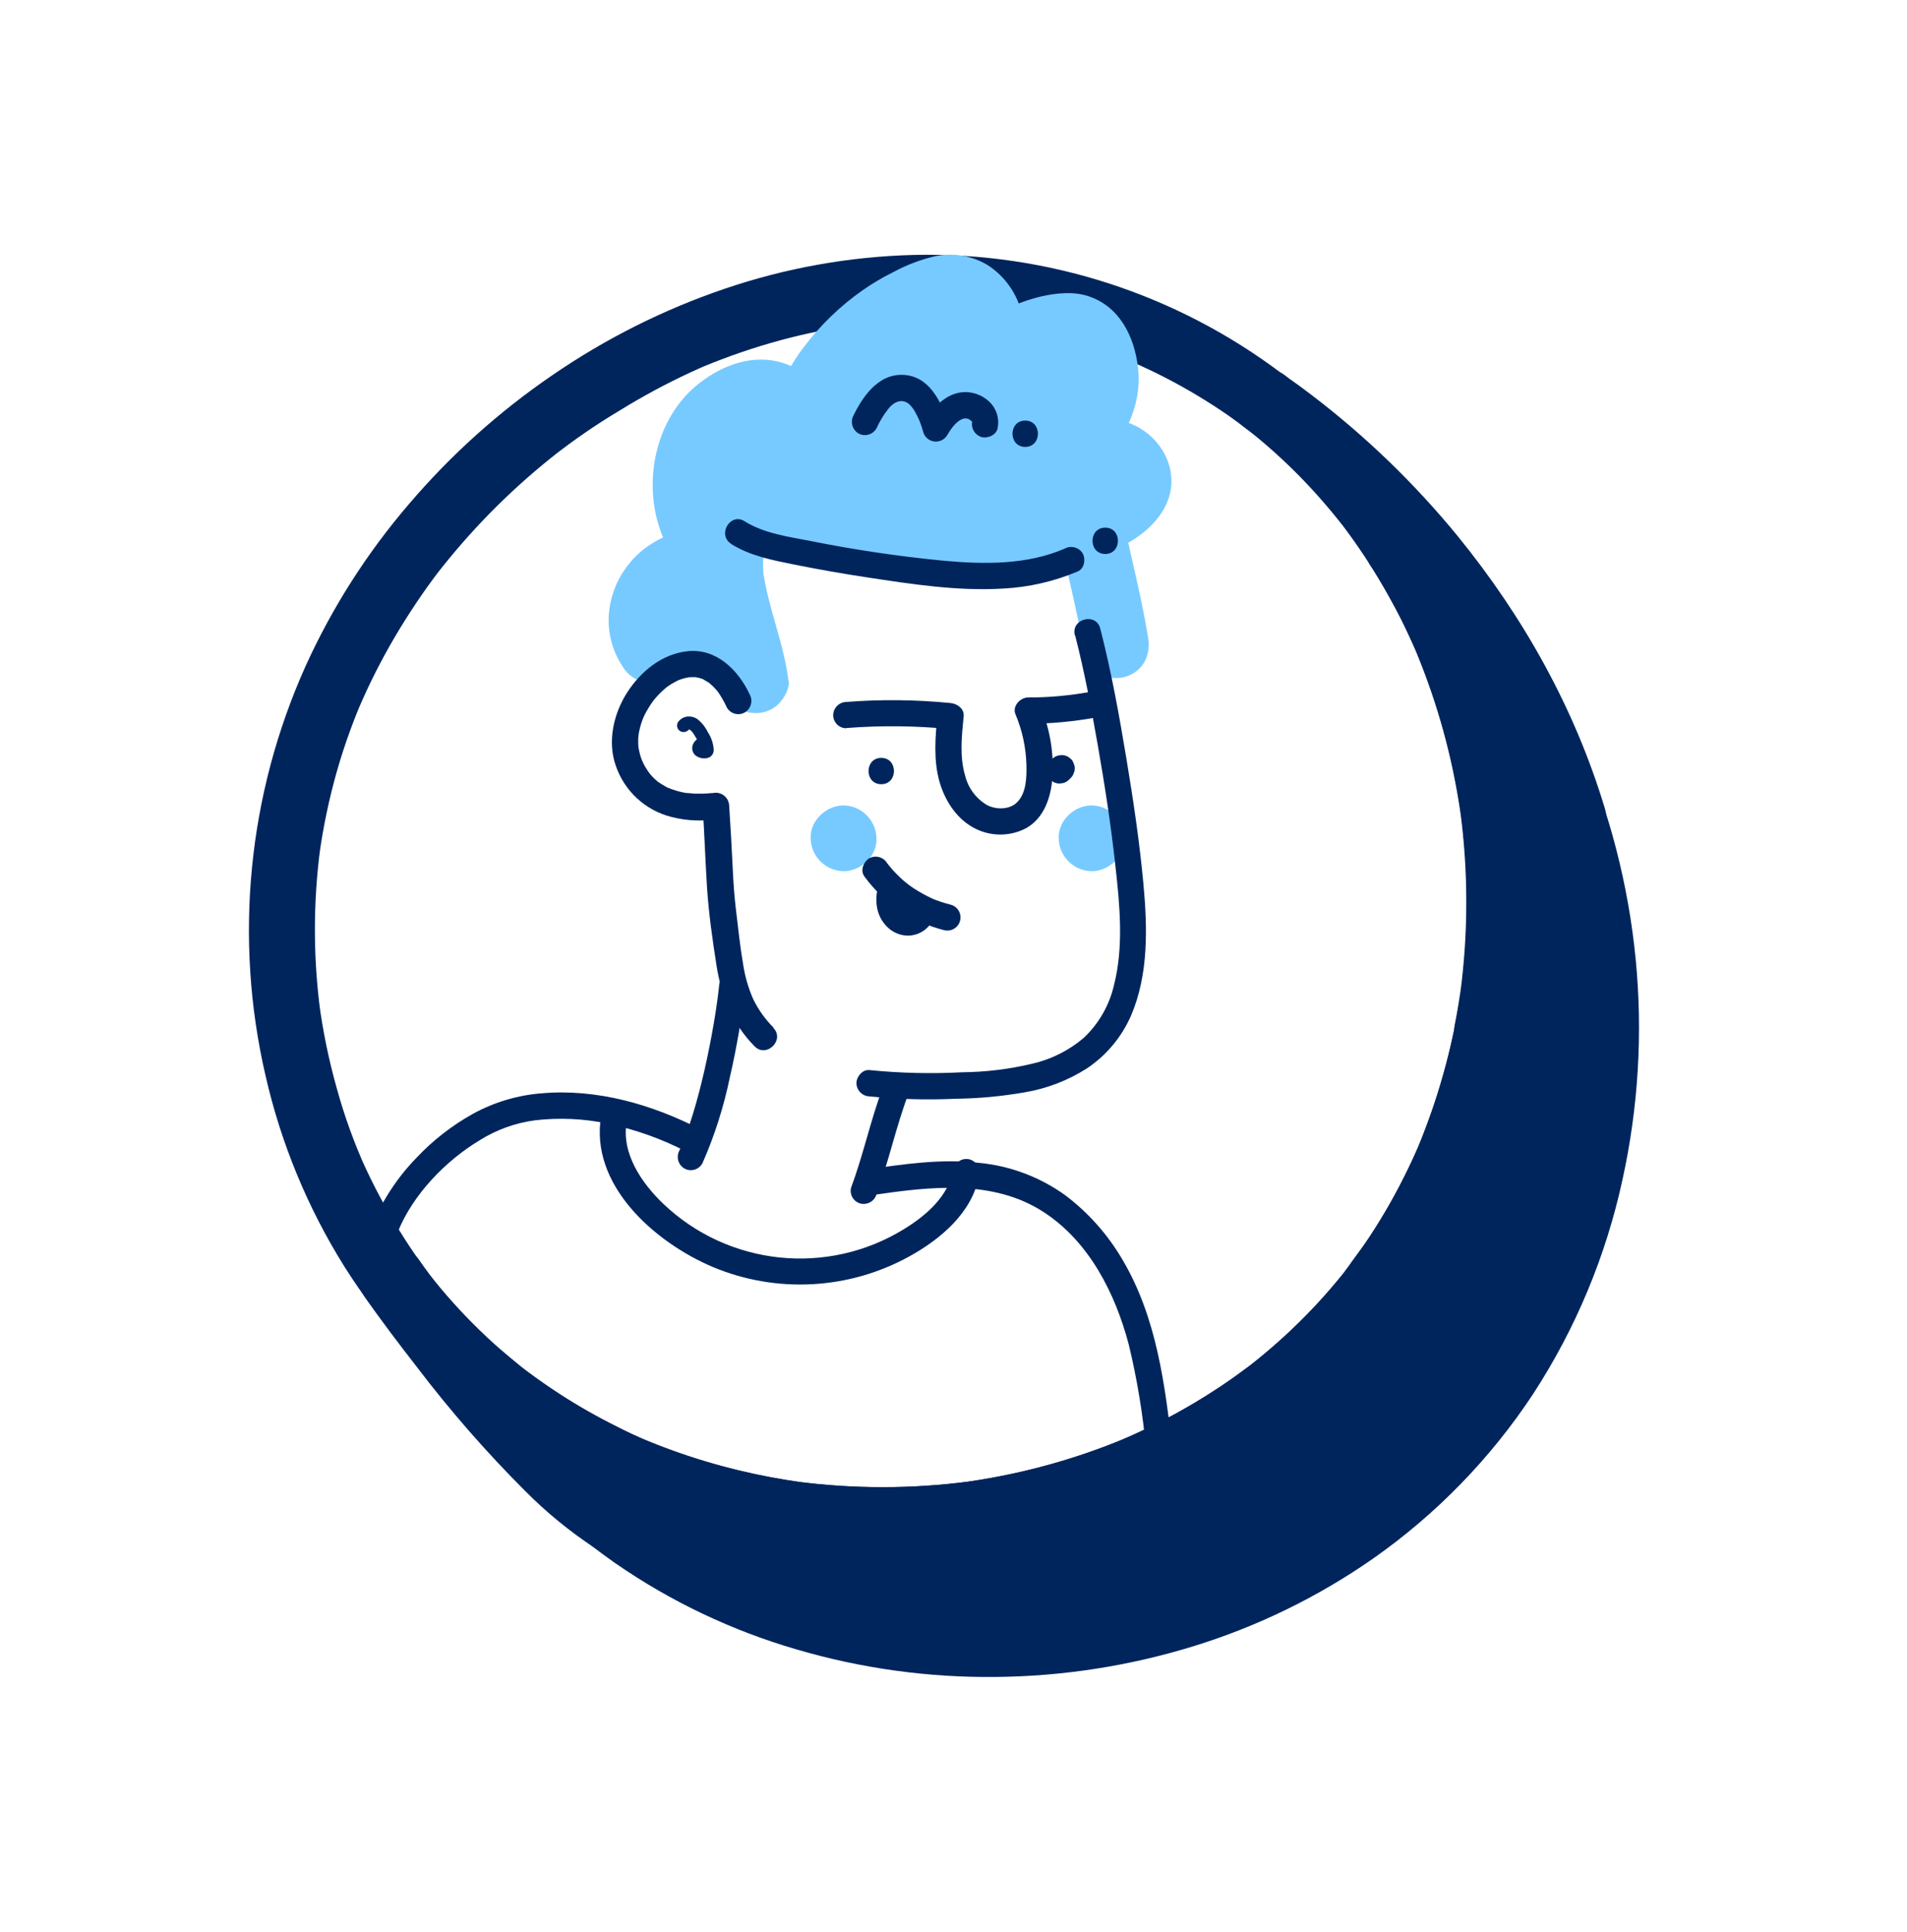 <?xml version="1.0" encoding="utf-8"?>
<svg xmlns="http://www.w3.org/2000/svg" width="79" height="80" viewBox="0 0 79 80" fill="none">
<path d="M47.552 26.353C47.211 24.242 46.602 22.188 46.261 20.076C46.166 19.734 45.942 19.442 45.636 19.263C45.317 19.08 44.94 19.031 44.586 19.125C44.243 19.22 43.951 19.445 43.772 19.751C43.605 20.075 43.556 20.446 43.633 20.801C43.975 22.91 44.584 24.967 44.923 27.078C45.068 27.606 45.516 27.997 46.059 28.069C46.602 28.142 47.136 27.882 47.414 27.41C47.581 27.087 47.63 26.716 47.552 26.36V26.353Z" fill="#77CAFF"/>
<path d="M34.946 36.081C35.66 36.081 36.341 35.454 36.308 34.718C36.296 33.971 35.693 33.368 34.946 33.355C34.233 33.355 33.55 33.982 33.583 34.718C33.596 35.465 34.199 36.068 34.946 36.081Z" fill="#77CAFF"/>
<path d="M45.221 36.081C45.935 36.081 46.616 35.454 46.584 34.718C46.571 33.971 45.968 33.368 45.221 33.355C44.509 33.355 43.826 33.982 43.859 34.718C43.871 35.465 44.474 36.068 45.221 36.081Z" fill="#77CAFF"/>
<path d="M62.913 43.177C63.923 38.125 63.597 32.897 61.966 28.01C61.163 25.595 60.024 23.306 58.584 21.208C57.068 19.026 55.222 17.093 53.112 15.478C48.737 12.17 43.374 10.436 37.892 10.557C35.213 10.621 32.561 11.094 30.025 11.957C27.491 12.818 25.088 14.023 22.882 15.538C20.672 17.048 18.672 18.844 16.936 20.881C15.205 22.898 13.768 25.149 12.667 27.568C10.269 32.892 9.683 38.855 10.999 44.543C11.638 47.346 12.743 50.021 14.269 52.457C15.808 54.899 17.766 57.052 20.052 58.815C22.202 60.47 24.598 61.778 27.153 62.692C29.668 63.587 32.299 64.113 34.965 64.256C37.621 64.406 40.286 64.185 42.882 63.6C45.479 63.019 47.978 62.064 50.301 60.766C52.739 59.408 54.936 57.655 56.801 55.58C58.925 53.174 60.587 50.399 61.706 47.392C62.221 46.023 62.622 44.615 62.906 43.181C63.045 42.485 62.708 41.677 61.953 41.506C61.278 41.351 60.428 41.709 60.279 42.456C60.065 43.532 59.786 44.593 59.443 45.635C59.272 46.155 59.08 46.669 58.88 47.178C58.84 47.276 58.658 47.699 58.836 47.287C58.785 47.407 58.734 47.526 58.682 47.65C58.565 47.911 58.444 48.173 58.318 48.431C57.845 49.411 57.306 50.358 56.705 51.265C56.407 51.716 56.062 52.135 55.766 52.586C56 52.222 55.755 52.597 55.686 52.686L55.435 52.995C55.249 53.22 55.058 53.442 54.863 53.661C54.16 54.45 53.404 55.19 52.601 55.876C52.43 56.023 52.256 56.168 52.08 56.31L51.816 56.521C51.78 56.548 51.597 56.692 51.795 56.539C51.993 56.386 51.756 56.566 51.718 56.595C51.34 56.879 50.957 57.153 50.565 57.415C49.803 57.923 49.015 58.389 48.203 58.812C47.789 59.026 47.365 59.231 46.94 59.424L46.633 59.558C46.573 59.586 46.512 59.615 46.452 59.638C46.452 59.638 46.79 59.498 46.593 59.578C46.366 59.673 46.139 59.76 45.91 59.853C43.956 60.601 41.921 61.12 39.846 61.399L40.21 61.35C37.784 61.674 35.325 61.674 32.899 61.35L33.263 61.397C31.303 61.133 29.38 60.649 27.529 59.954C27.322 59.874 27.115 59.794 26.91 59.711L26.728 59.635C27.14 59.798 26.899 59.706 26.808 59.667L26.445 59.506C25.998 59.306 25.556 59.091 25.124 58.864C24.251 58.41 23.408 57.901 22.599 57.342C22.395 57.202 22.195 57.059 21.995 56.911L21.725 56.71C21.688 56.682 21.505 56.539 21.703 56.692L21.627 56.632C21.236 56.323 20.855 55.999 20.486 55.665C19.699 54.956 18.962 54.193 18.28 53.382C18.107 53.175 17.938 52.966 17.773 52.755C17.608 52.546 17.939 52.971 17.83 52.828L17.719 52.68C17.63 52.564 17.537 52.446 17.457 52.328C17.138 51.885 16.835 51.431 16.549 50.965C15.979 50.052 15.471 49.101 15.028 48.119C14.97 47.988 14.916 47.853 14.856 47.723C15.052 48.155 14.841 47.686 14.8 47.579C14.691 47.312 14.589 47.034 14.491 46.771C14.286 46.204 14.104 45.631 13.946 45.052C13.62 43.894 13.377 42.713 13.219 41.52L13.268 41.884C12.971 39.637 12.971 37.361 13.268 35.115L13.219 35.478C13.38 34.282 13.628 33.098 13.958 31.937C14.122 31.362 14.307 30.793 14.514 30.23C14.609 29.97 14.709 29.71 14.812 29.454L14.889 29.272C14.901 29.241 14.916 29.21 14.927 29.18C14.938 29.149 14.796 29.485 14.854 29.352L15.027 28.956C15.48 27.943 15.998 26.96 16.576 26.013C16.867 25.537 17.17 25.071 17.485 24.614C17.644 24.385 17.806 24.16 17.973 23.935L18.215 23.615C18.302 23.501 18.088 23.777 18.104 23.759C18.12 23.74 18.146 23.704 18.166 23.679C18.215 23.617 18.262 23.555 18.311 23.497C19.714 21.732 21.32 20.139 23.096 18.75C23.125 18.731 23.151 18.71 23.176 18.686C23.193 18.67 22.92 18.884 23.033 18.797L23.194 18.675L23.545 18.412C23.77 18.247 23.999 18.083 24.23 17.925C24.693 17.605 25.164 17.303 25.643 17.017C26.6 16.425 27.591 15.891 28.612 15.418L28.975 15.253L29.157 15.173L28.986 15.246L29.11 15.193C29.367 15.086 29.627 14.984 29.889 14.884C30.412 14.685 30.941 14.504 31.475 14.339C32.543 14.01 33.632 13.751 34.734 13.563C35.01 13.516 35.279 13.474 35.562 13.436L35.199 13.485C37.28 13.204 39.389 13.2 41.47 13.473L41.107 13.423C42.195 13.57 43.27 13.793 44.326 14.092C44.86 14.243 45.388 14.414 45.908 14.602C46.15 14.691 46.388 14.784 46.626 14.877C46.731 14.92 47.195 15.124 46.748 14.924L47.188 15.117C48.148 15.549 49.078 16.047 49.971 16.606C50.399 16.873 50.817 17.151 51.226 17.453C51.333 17.529 51.438 17.607 51.542 17.685L51.698 17.803C51.895 17.952 51.468 17.622 51.604 17.731C51.816 17.898 52.027 18.067 52.234 18.241C53.006 18.89 53.734 19.589 54.414 20.334C54.745 20.698 55.065 21.069 55.373 21.45C55.453 21.548 55.533 21.649 55.611 21.749C55.77 21.947 55.403 21.473 55.555 21.675L55.671 21.827C55.824 22.031 55.975 22.238 56.122 22.447C56.696 23.263 57.222 24.112 57.695 24.99C57.937 25.43 58.161 25.876 58.367 26.327C58.469 26.549 58.571 26.773 58.667 26.996L58.743 27.178C58.576 26.796 58.645 26.943 58.68 27.029C58.736 27.167 58.792 27.303 58.847 27.443C59.677 29.546 60.247 31.742 60.546 33.983L60.498 33.62C60.825 36.103 60.825 38.618 60.498 41.101L60.546 40.737C60.469 41.309 60.375 41.878 60.264 42.443C60.126 43.141 60.462 43.949 61.216 44.12C61.912 44.284 62.766 43.926 62.913 43.177Z" fill="#00255D"/>
<path d="M57.94 22.699C61.683 28.558 62.958 35.961 61.599 42.817C60.616 47.784 58.255 52.464 54.44 56.061C45.113 64.861 29.54 65.326 19.866 56.926C20.822 58.444 21.95 59.846 23.229 61.104C32.794 70.48 49.177 70.32 58.845 61.199C62.66 57.6 65.022 52.92 66.01 47.953C67.805 38.875 64.987 28.841 57.94 22.699V22.699Z" fill="#00255D"/>
<path d="M56.763 23.389C57.164 24.018 57.537 24.665 57.884 25.327C58.066 25.67 58.233 26.015 58.396 26.366C58.472 26.53 58.547 26.695 58.62 26.86C58.656 26.942 58.69 27.026 58.727 27.107C58.787 27.244 58.658 26.946 58.665 26.96C58.69 27.02 58.714 27.08 58.739 27.142C59.313 28.541 59.77 29.984 60.106 31.458C60.296 32.29 60.447 33.133 60.562 33.98L60.513 33.617C60.844 36.112 60.844 38.64 60.513 41.136L60.562 40.773C60.251 43.06 59.651 45.3 58.776 47.436C58.692 47.641 58.823 47.331 58.827 47.318C58.799 47.387 58.769 47.454 58.739 47.523C58.679 47.66 58.62 47.796 58.558 47.93C58.445 48.18 58.328 48.427 58.205 48.671C57.951 49.184 57.678 49.686 57.388 50.179C57.097 50.672 56.788 51.157 56.461 51.633C56.305 51.86 56.145 52.085 55.98 52.307L55.846 52.488C55.82 52.519 55.664 52.723 55.815 52.53C55.965 52.337 55.806 52.539 55.782 52.57L55.6 52.806C54.882 53.694 54.099 54.529 53.258 55.302C52.895 55.637 52.522 55.959 52.138 56.271L51.831 56.518L51.814 56.53C52.012 56.376 51.832 56.516 51.796 56.543C51.587 56.703 51.376 56.858 51.164 57.008C50.349 57.586 49.499 58.115 48.62 58.591C48.192 58.821 47.758 59.04 47.318 59.248C47.102 59.35 46.886 59.448 46.668 59.542C46.564 59.588 46.148 59.755 46.608 59.572C46.486 59.619 46.368 59.67 46.244 59.719C44.178 60.542 42.018 61.106 39.813 61.399L40.176 61.35C37.781 61.666 35.354 61.666 32.959 61.35L33.322 61.397C31.463 61.152 29.636 60.708 27.872 60.073C27.67 60 27.469 59.926 27.269 59.848L26.969 59.728L26.788 59.653L26.668 59.604L26.875 59.691C26.432 59.52 26.001 59.321 25.583 59.096C24.749 58.683 23.94 58.223 23.16 57.717C22.72 57.431 22.291 57.132 21.873 56.821L21.717 56.703L21.612 56.623L21.784 56.756C21.677 56.679 21.577 56.592 21.476 56.511C21.252 56.329 21.034 56.147 20.818 55.965C20.3 55.517 19.59 55.42 19.028 55.858C18.487 56.274 18.337 57.026 18.678 57.617C20.455 60.418 22.77 62.839 25.49 64.738C27.786 66.326 30.322 67.532 33.002 68.31C35.671 69.094 38.442 69.477 41.223 69.449C44.008 69.426 46.776 68.998 49.438 68.177C52.094 67.36 54.607 66.134 56.886 64.544C59.498 62.712 61.742 60.406 63.501 57.746C65.274 55.027 66.534 52.006 67.218 48.833C67.872 45.852 68.055 42.787 67.763 39.75C67.461 36.636 66.672 33.59 65.423 30.723C64.221 27.956 62.544 25.421 60.469 23.232C59.971 22.708 59.449 22.208 58.903 21.732C58.643 21.483 58.3 21.341 57.94 21.332C57.579 21.334 57.234 21.478 56.977 21.732C56.505 22.246 56.403 23.158 56.977 23.659C57.88 24.448 58.721 25.304 59.493 26.221C59.686 26.451 59.875 26.685 60.06 26.922C60.144 27.026 59.955 26.773 59.953 26.784C59.951 26.795 60.008 26.853 60.017 26.866L60.142 27.031C60.233 27.153 60.324 27.273 60.409 27.394C60.758 27.881 61.09 28.383 61.405 28.893C62.026 29.906 62.577 30.961 63.052 32.05L63.134 32.241C63.194 32.374 63.058 32.06 63.065 32.074C63.077 32.107 63.09 32.139 63.105 32.17C63.167 32.319 63.228 32.47 63.287 32.621C63.393 32.889 63.495 33.159 63.592 33.431C63.795 33.998 63.977 34.57 64.137 35.148C64.505 36.442 64.779 37.761 64.958 39.094L64.911 38.73C65.243 41.22 65.246 43.742 64.92 46.232L64.967 45.868C64.67 48.119 64.089 50.323 63.236 52.426C63.207 52.496 63.178 52.563 63.15 52.634C63.305 52.238 63.209 52.497 63.17 52.581C63.121 52.695 63.072 52.81 63.021 52.922C62.9 53.195 62.773 53.465 62.64 53.731C62.386 54.244 62.114 54.748 61.826 55.242C61.538 55.736 61.224 56.233 60.883 56.73C60.72 56.972 60.552 57.207 60.38 57.433C60.306 57.535 60.227 57.633 60.155 57.735C60.395 57.401 60.238 57.626 60.182 57.699L60 57.935C59.276 58.829 58.486 59.67 57.639 60.449C57.275 60.785 56.9 61.108 56.512 61.421L56.211 61.661L56.109 61.741C56.454 61.466 56.258 61.624 56.18 61.684C55.974 61.839 55.767 61.991 55.559 62.14C54.749 62.713 53.906 63.238 53.035 63.712C52.597 63.95 52.15 64.175 51.698 64.388C51.487 64.486 51.275 64.582 51.06 64.677C50.959 64.72 50.584 64.871 51.035 64.689C50.897 64.744 50.761 64.802 50.623 64.858C48.571 65.672 46.428 66.232 44.24 66.524L44.604 66.475C42.187 66.797 39.739 66.797 37.322 66.475L37.686 66.524C36.407 66.356 35.141 66.095 33.9 65.743C33.294 65.569 32.692 65.371 32.092 65.151C31.796 65.04 31.5 64.924 31.207 64.804C31.168 64.787 31.128 64.773 31.089 64.755C31.089 64.755 31.431 64.9 31.24 64.816L31.035 64.729L30.573 64.52C29.405 63.98 28.282 63.347 27.214 62.627C26.949 62.446 26.686 62.264 26.428 62.082C26.299 61.986 26.17 61.89 26.043 61.792C25.916 61.694 26.212 61.926 26.19 61.906C26.168 61.886 26.123 61.853 26.088 61.826L25.886 61.666C25.373 61.252 24.877 60.817 24.399 60.36C23.736 59.726 23.113 59.053 22.531 58.345L22.297 58.056L22.22 57.96L22.144 57.862L22.257 58.007C22.139 57.811 21.973 57.631 21.839 57.446C21.559 57.057 21.294 56.659 21.036 56.256L18.898 57.907C20.676 59.456 22.661 60.748 24.796 61.748C26.923 62.742 29.17 63.455 31.48 63.872C36.112 64.708 40.878 64.39 45.358 62.945C47.603 62.22 49.743 61.205 51.725 59.926C53.83 58.567 55.719 56.901 57.33 54.983C59.104 52.836 60.528 50.422 61.548 47.83C62.539 45.294 63.156 42.627 63.379 39.913C63.617 37.115 63.457 34.297 62.903 31.544C62.361 28.817 61.421 26.184 60.111 23.732C59.8 23.154 59.468 22.588 59.116 22.033C58.734 21.432 57.888 21.136 57.252 21.545C56.65 21.912 56.354 22.745 56.763 23.389Z" fill="#00255D"/>
<path d="M16.238 52.961C16.238 52.961 21.49 60.538 25.356 62.953L16.238 52.961Z" fill="#00255D"/>
<path d="M15.064 53.645C15.768 54.662 16.517 55.643 17.28 56.626C18.65 58.426 20.14 60.132 21.74 61.731C22.631 62.631 23.614 63.435 24.674 64.129C25.325 64.501 26.154 64.283 26.538 63.638C26.901 62.986 26.685 62.164 26.049 61.774C25.851 61.651 25.659 61.52 25.47 61.382C25.377 61.315 25.288 61.242 25.194 61.177C25.179 61.166 25.499 61.415 25.35 61.297L25.29 61.249C25.235 61.208 25.183 61.164 25.13 61.12C24.716 60.784 24.32 60.428 23.933 60.059C23.101 59.267 22.318 58.424 21.56 57.56C20.833 56.731 20.133 55.883 19.46 55.016L19.226 54.718L19.12 54.582L19.26 54.764L19.188 54.669C19.048 54.488 18.911 54.306 18.773 54.124C18.546 53.825 18.323 53.523 18.099 53.216C17.876 52.909 17.642 52.586 17.42 52.266C17.233 51.966 16.944 51.744 16.606 51.641C16.252 51.546 15.874 51.595 15.556 51.777C14.975 52.153 14.633 53.016 15.067 53.641L15.064 53.645Z" fill="#00255D"/>
<path d="M52.342 16.594C52.491 16.725 61.789 22.571 65.169 33.852L52.342 16.594Z" fill="#00255D"/>
<path d="M51.377 17.558C51.729 17.854 52.13 18.103 52.499 18.368L52.913 18.679L53.023 18.762L52.883 18.655L53.144 18.86C53.538 19.174 53.927 19.5 54.307 19.832C55.287 20.688 56.219 21.598 57.099 22.557C57.617 23.122 58.118 23.705 58.598 24.303C58.658 24.376 58.716 24.45 58.78 24.525C58.843 24.599 59.056 24.888 58.885 24.659C58.714 24.43 58.932 24.723 58.972 24.774C59.043 24.866 59.114 24.955 59.183 25.055C59.439 25.4 59.69 25.749 59.931 26.103C61.112 27.827 62.117 29.664 62.932 31.588L62.796 31.261C63.202 32.224 63.556 33.207 63.857 34.208C64.062 34.889 64.822 35.389 65.534 35.16C66.246 34.931 66.706 34.213 66.484 33.483C65.236 29.339 63.111 25.547 60.386 22.201C58.598 20.017 56.559 18.05 54.312 16.342C54.014 16.113 53.711 15.89 53.404 15.676C53.246 15.565 52.755 15.161 53.308 15.63C53.047 15.382 52.704 15.24 52.345 15.23C51.984 15.233 51.638 15.377 51.38 15.63C50.915 16.137 50.801 17.065 51.38 17.558H51.377Z" fill="#00255D"/>
<path d="M28.561 30.195C28.534 30.228 28.527 30.237 28.541 30.222C28.545 30.216 28.55 30.211 28.556 30.208C28.556 30.22 28.5 30.244 28.541 30.222C28.583 30.2 28.478 30.24 28.521 30.222H28.563C28.547 30.222 28.496 30.222 28.541 30.222C28.554 30.223 28.567 30.223 28.579 30.222C28.534 30.222 28.521 30.222 28.543 30.222H28.565C28.578 30.222 28.616 30.242 28.574 30.222C28.532 30.202 28.574 30.222 28.574 30.222C28.588 30.233 28.604 30.243 28.619 30.251C28.581 30.218 28.598 30.251 28.619 30.251L28.65 30.282C28.659 30.291 28.676 30.318 28.687 30.324C28.658 30.284 28.667 30.313 28.687 30.324C28.716 30.364 28.725 30.378 28.743 30.407C28.82 30.525 28.89 30.646 28.954 30.771C28.954 30.771 28.976 30.825 28.977 30.827C28.957 30.774 28.979 30.829 28.977 30.827C28.997 30.88 29.001 30.896 29.01 30.931C29.023 30.962 29.029 30.995 29.03 31.029C29.03 30.991 29.03 30.983 29.03 31.005C29.031 31.015 29.031 31.024 29.03 31.034V31.054C29.041 31.013 29.041 31.006 29.03 31.032L29.101 30.912L29.184 30.867H29.226C29.216 30.866 29.206 30.866 29.195 30.867H29.126C29.097 30.867 29.181 30.882 29.154 30.867C29.145 30.863 29.136 30.86 29.126 30.858C29.099 30.858 29.175 30.883 29.152 30.869C29.128 30.854 29.204 30.918 29.17 30.883C29.211 30.922 29.227 30.98 29.213 31.034C29.223 30.998 29.213 31.034 29.203 31.052C29.219 31.021 29.203 31.052 29.19 31.069C29.213 31.041 29.19 31.069 29.175 31.069C29.188 31.061 29.2 31.054 29.212 31.045L29.284 31.011C29.414 30.935 29.458 30.768 29.383 30.638C29.304 30.512 29.14 30.468 29.01 30.54C28.867 30.595 28.753 30.708 28.698 30.851C28.645 31.002 28.687 31.171 28.805 31.279C28.913 31.367 29.049 31.412 29.188 31.405C29.267 31.408 29.345 31.388 29.413 31.348C29.513 31.282 29.571 31.17 29.568 31.05C29.551 30.791 29.467 30.541 29.324 30.324C29.22 30.107 29.067 29.917 28.876 29.77C28.764 29.698 28.632 29.664 28.5 29.674C28.333 29.684 28.18 29.771 28.085 29.91C28.009 30.039 28.052 30.206 28.182 30.282C28.312 30.355 28.477 30.313 28.556 30.186L28.561 30.195Z" fill="#00255D"/>
<path d="M29.09 48.197C29.6 47.042 29.985 45.836 30.238 44.6C30.523 43.364 30.737 42.114 30.877 40.854C30.877 40.553 30.633 40.309 30.332 40.309C30.034 40.314 29.793 40.555 29.787 40.854C29.758 41.123 29.731 41.335 29.702 41.533C29.662 41.822 29.615 42.111 29.566 42.4C29.457 43.039 29.33 43.675 29.186 44.309C29.044 44.93 28.886 45.546 28.699 46.155C28.614 46.434 28.517 46.711 28.423 46.985C28.376 47.106 28.327 47.231 28.276 47.361C28.261 47.395 28.263 47.395 28.276 47.361C28.263 47.395 28.248 47.428 28.234 47.461L28.147 47.643C28.003 47.903 28.089 48.231 28.343 48.387C28.602 48.539 28.936 48.452 29.088 48.193L29.09 48.197Z" fill="#00255D"/>
<path d="M36.311 49.461C36.816 48.113 37.109 46.696 37.614 45.348C37.694 45.058 37.524 44.758 37.234 44.678C36.944 44.604 36.648 44.772 36.564 45.059C36.059 46.405 35.766 47.824 35.261 49.172C35.181 49.462 35.351 49.762 35.641 49.842C35.93 49.915 36.226 49.747 36.311 49.461Z" fill="#00255D"/>
<path d="M16.482 51.012C17.1 49.486 18.437 48.084 19.877 47.219C20.572 46.784 21.352 46.504 22.165 46.396C23.173 46.278 24.194 46.325 25.188 46.536C26.326 46.776 27.426 47.169 28.458 47.706C28.718 47.851 29.047 47.764 29.203 47.51C29.354 47.25 29.267 46.917 29.008 46.765C27.001 45.735 24.724 45.081 22.452 45.277C21.452 45.353 20.479 45.642 19.599 46.123C18.722 46.611 17.925 47.232 17.238 47.964C16.465 48.762 15.849 49.698 15.421 50.723C15.31 50.998 15.541 51.323 15.801 51.394C16.09 51.468 16.386 51.3 16.471 51.014L16.482 51.012Z" fill="#00255D"/>
<path d="M36.178 49.487C38.54 49.143 41.137 48.829 43.243 50.202C45.121 51.427 46.197 53.556 46.757 55.669C47.108 57.118 47.35 58.591 47.483 60.076C47.492 60.373 47.731 60.613 48.028 60.621C48.297 60.621 48.606 60.37 48.573 60.076C48.27 57.371 47.916 54.562 46.504 52.175C45.896 51.132 45.087 50.221 44.122 49.494C43.075 48.743 41.848 48.282 40.565 48.159C39.003 47.977 37.428 48.211 35.883 48.437C35.591 48.478 35.431 48.847 35.502 49.107C35.589 49.392 35.883 49.559 36.172 49.487H36.178Z" fill="#00255D"/>
<path d="M31.301 28.189C31.143 26.846 29.911 24.01 30.332 22.7C30.471 22.273 30.683 21.81 31.145 21.621C31.481 21.519 31.837 21.495 32.184 21.552C36.22 21.899 41.797 23.14 45.446 21.605C46.337 21.231 47.313 20.564 47.148 19.714C47.037 19.152 46.421 18.747 45.787 18.624C45.153 18.5 44.484 18.602 43.84 18.702C45.491 17.872 46.254 15.919 45.529 14.383C45.404 14.079 45.183 13.824 44.901 13.657C44.501 13.442 43.992 13.475 43.536 13.579C42.163 13.879 40.949 14.698 40.266 15.78C40.658 15.078 41.06 14.338 41.025 13.557C40.991 12.776 40.352 11.956 39.456 11.922C39.083 11.924 38.715 12.005 38.375 12.158C35.75 13.188 33.744 15.345 33.128 17.79C33.339 17.001 32.402 16.246 31.466 16.264C30.53 16.282 29.735 16.863 29.221 17.535C27.919 19.293 28.149 21.748 29.755 23.233C28.706 23.111 27.598 23.554 27.021 24.323C26.444 25.097 26.428 26.153 26.981 26.944C27.656 26.049 30.687 26.475 31.072 27.489" fill="#77CAFF"/>
<path d="M32.663 28.188C32.469 26.631 31.824 25.176 31.606 23.624L31.655 23.988C31.604 23.656 31.596 23.32 31.631 22.987L31.582 23.35C31.616 23.151 31.674 22.956 31.753 22.77L31.617 23.096C31.651 23.018 31.689 22.942 31.731 22.869C31.759 22.819 31.926 22.587 31.766 22.798C31.606 23.008 31.8 22.798 31.833 22.754C31.637 22.898 31.599 22.936 31.715 22.858C31.754 22.836 31.794 22.817 31.835 22.799L31.51 22.936C31.609 22.9 31.712 22.873 31.817 22.858L31.453 22.907C31.826 22.883 32.2 22.898 32.569 22.952C32.899 22.983 33.23 23.019 33.561 23.057C34.275 23.139 34.987 23.239 35.699 23.317C37.161 23.499 38.626 23.659 40.099 23.706C41.593 23.78 43.091 23.652 44.552 23.328C45.275 23.157 45.973 22.893 46.628 22.541C47.426 22.107 48.189 21.433 48.445 20.53C48.775 19.339 48.081 18.118 46.991 17.611C46.445 17.354 45.85 17.215 45.246 17.206C44.654 17.215 44.064 17.275 43.483 17.387L44.533 19.878C46.188 19.028 47.366 17.113 47.144 15.227C46.995 13.947 46.385 12.684 45.071 12.261C44.455 12.063 43.763 12.136 43.144 12.274C42.621 12.398 42.114 12.581 41.632 12.819C40.595 13.327 39.719 14.113 39.102 15.089L41.454 16.465C42.092 15.324 42.717 13.97 42.233 12.65C41.991 11.964 41.529 11.378 40.92 10.982C40.257 10.581 39.465 10.45 38.709 10.618C38.109 10.761 37.53 10.982 36.989 11.278C36.551 11.494 36.131 11.743 35.732 12.023C34.802 12.675 33.981 13.469 33.297 14.376C32.611 15.281 32.112 16.314 31.828 17.415L34.456 18.145C34.792 16.692 33.779 15.469 32.443 15.035C31.208 14.635 29.922 15.118 28.95 15.885C27.335 17.157 26.746 19.388 27.173 21.335C27.423 22.421 27.987 23.41 28.794 24.178L29.758 21.853C28.461 21.717 26.964 22.256 26.125 23.27C25.585 23.898 25.266 24.685 25.217 25.512C25.182 26.259 25.387 26.997 25.802 27.619C26.019 27.974 26.384 28.213 26.797 28.27C27.184 28.32 27.682 28.222 27.942 27.893C27.969 27.861 28 27.83 28.029 27.799C28.116 27.704 28.245 27.73 27.858 27.926C27.933 27.888 28.002 27.839 28.081 27.804L27.755 27.941C27.951 27.862 28.157 27.81 28.367 27.785L28.003 27.834C28.379 27.792 28.758 27.797 29.131 27.85L28.768 27.803C29.142 27.851 29.509 27.948 29.858 28.09L29.533 27.952C29.628 27.991 29.72 28.036 29.809 28.086C29.882 28.128 30.143 28.317 29.905 28.133C29.668 27.95 29.905 28.144 29.954 28.199C30.084 28.326 29.742 27.877 29.822 28.028C29.842 28.066 29.864 28.101 29.882 28.14L29.744 27.815L29.756 27.843C29.862 28.18 30.083 28.469 30.381 28.658C30.7 28.841 31.077 28.89 31.431 28.794C31.774 28.7 32.065 28.476 32.245 28.17C32.405 27.866 32.518 27.452 32.383 27.12C32.262 26.766 32.061 26.446 31.795 26.184C31.579 25.979 31.334 25.807 31.068 25.674C30.573 25.424 30.041 25.255 29.493 25.174C28.836 25.065 28.165 25.065 27.507 25.174C26.975 25.267 26.356 25.537 26.014 25.964L28.154 26.24C28.061 26.103 27.981 25.957 27.916 25.804L28.052 26.13C27.986 25.956 27.937 25.777 27.909 25.593L27.958 25.957C27.931 25.751 27.931 25.542 27.958 25.336L27.909 25.699C27.937 25.513 27.985 25.33 28.052 25.154L27.914 25.481C27.98 25.328 28.06 25.183 28.152 25.045C28.296 24.825 27.92 25.312 28.125 25.088C28.176 25.032 28.23 24.978 28.287 24.927C28.32 24.896 28.352 24.867 28.387 24.84L28.214 24.97C28.281 24.91 28.356 24.86 28.438 24.821C28.573 24.739 28.716 24.666 28.863 24.605L28.538 24.743C28.796 24.639 29.066 24.566 29.342 24.527L28.979 24.574C29.235 24.545 29.494 24.545 29.751 24.574C29.992 24.579 30.23 24.516 30.438 24.393C30.69 24.242 30.886 24.014 30.995 23.742C31.212 23.235 31.101 22.646 30.714 22.253C30.601 22.145 30.494 22.035 30.392 21.916C30.323 21.837 30.211 21.644 30.44 21.987C30.398 21.926 30.351 21.866 30.307 21.806C30.145 21.566 30.007 21.311 29.895 21.044L30.033 21.37C29.888 21.02 29.788 20.654 29.735 20.28L29.782 20.643C29.736 20.269 29.736 19.891 29.782 19.517L29.733 19.88C29.784 19.506 29.882 19.139 30.027 18.79L29.891 19.115C29.974 18.919 30.073 18.728 30.185 18.547C30.236 18.463 30.294 18.385 30.349 18.303C30.44 18.172 30.133 18.563 30.278 18.394C30.316 18.352 30.352 18.309 30.39 18.265C30.459 18.189 30.532 18.114 30.607 18.043C30.648 18.003 30.692 17.965 30.738 17.927C30.908 17.782 30.699 17.927 30.654 17.989C30.831 17.832 31.038 17.713 31.262 17.638L30.937 17.776C31.134 17.692 31.339 17.631 31.55 17.595L31.186 17.644C31.372 17.617 31.56 17.614 31.746 17.635L31.382 17.586C31.538 17.61 31.691 17.651 31.838 17.707L31.513 17.571C31.596 17.605 31.676 17.643 31.753 17.687C31.791 17.709 31.828 17.733 31.864 17.756C32.045 17.871 31.657 17.575 31.768 17.68C31.817 17.729 32.005 17.943 31.853 17.744C31.7 17.544 31.871 17.793 31.902 17.856L31.764 17.531C31.801 17.618 31.828 17.709 31.844 17.802L31.795 17.438C31.802 17.513 31.802 17.589 31.795 17.664L31.842 17.3C31.838 17.339 31.831 17.377 31.82 17.415C31.66 18.109 32.035 18.923 32.772 19.092C33.481 19.253 34.258 18.879 34.447 18.14C34.538 17.788 34.654 17.444 34.794 17.11L34.658 17.435C34.863 16.956 35.115 16.499 35.41 16.07C35.486 15.963 35.566 15.858 35.643 15.751C35.372 16.136 35.643 15.751 35.722 15.665C35.904 15.453 36.097 15.248 36.297 15.053C36.496 14.859 36.698 14.69 36.909 14.508C37.12 14.326 36.727 14.637 36.849 14.552L37.016 14.43C37.127 14.348 37.241 14.27 37.358 14.194C37.837 13.88 38.343 13.611 38.871 13.389L38.546 13.527C38.852 13.389 39.174 13.289 39.505 13.227L39.142 13.276C39.29 13.259 39.44 13.259 39.588 13.276L39.225 13.227C39.349 13.247 39.471 13.279 39.588 13.322L39.261 13.185C39.355 13.226 39.445 13.273 39.532 13.325C39.732 13.44 39.289 13.097 39.45 13.258C39.487 13.294 39.525 13.327 39.559 13.364C39.594 13.4 39.663 13.462 39.659 13.476C39.656 13.491 39.445 13.155 39.57 13.373C39.626 13.467 39.676 13.564 39.721 13.663L39.585 13.338C39.641 13.484 39.681 13.636 39.703 13.79L39.654 13.427C39.672 13.594 39.672 13.762 39.654 13.929L39.701 13.565C39.654 13.878 39.566 14.184 39.438 14.474L39.576 14.148C39.434 14.47 39.267 14.777 39.096 15.084C38.749 15.705 38.925 16.599 39.585 16.948C40.237 17.311 41.059 17.096 41.449 16.459C41.509 16.365 41.576 16.277 41.63 16.185C41.382 16.565 41.607 16.218 41.694 16.123C41.855 15.947 42.028 15.781 42.212 15.629C42.384 15.484 41.994 15.789 42.126 15.693L42.268 15.593C42.364 15.525 42.462 15.461 42.562 15.402C42.789 15.27 43.024 15.155 43.267 15.057L42.94 15.195C43.342 15.022 43.764 14.9 44.196 14.831L43.832 14.879C44.029 14.853 44.228 14.848 44.426 14.866L44.063 14.817C44.205 14.836 44.344 14.873 44.477 14.928L44.152 14.791C44.195 14.811 44.237 14.833 44.277 14.859C44.395 14.939 44.359 14.91 44.172 14.775C44.185 14.801 44.423 15.062 44.25 14.844C44.078 14.626 44.266 14.891 44.292 14.94C44.317 14.989 44.368 15.091 44.403 15.169L44.265 14.844C44.361 15.077 44.428 15.321 44.464 15.571L44.415 15.207C44.45 15.477 44.45 15.75 44.415 16.02L44.464 15.656C44.423 15.948 44.345 16.234 44.232 16.506L44.368 16.181C44.29 16.365 44.197 16.543 44.09 16.712C44.05 16.773 43.863 17.026 44.021 16.823C44.179 16.619 43.954 16.895 43.91 16.942C43.867 16.99 43.781 17.077 43.714 17.139C43.676 17.175 43.636 17.209 43.598 17.242C43.416 17.391 43.674 17.208 43.701 17.168C43.624 17.243 43.535 17.304 43.438 17.349C43.347 17.407 43.256 17.458 43.156 17.507C42.553 17.818 42.35 18.617 42.599 19.21C42.706 19.483 42.903 19.712 43.156 19.86C43.48 20.026 43.851 20.075 44.206 19.998L44.628 19.934L44.265 19.984C44.713 19.913 45.169 19.898 45.622 19.942L45.258 19.895C45.47 19.923 45.678 19.978 45.876 20.058L45.551 19.92C45.632 19.955 45.712 19.995 45.789 20.038C45.827 20.06 45.863 20.085 45.9 20.107C46.081 20.223 45.693 19.925 45.801 20.031C45.849 20.08 46.039 20.296 45.881 20.096C45.723 19.896 45.892 20.145 45.923 20.214L45.785 19.889C45.812 19.963 45.832 20.04 45.845 20.118L45.796 19.755C45.808 19.85 45.808 19.946 45.796 20.042L45.845 19.678C45.831 19.753 45.811 19.825 45.785 19.896L45.921 19.571C45.892 19.642 45.858 19.711 45.818 19.776C45.645 20.056 45.999 19.586 45.847 19.742C45.785 19.804 45.727 19.866 45.665 19.924C45.633 19.954 45.598 19.982 45.563 20.009C45.745 19.875 45.791 19.836 45.705 19.898C45.409 20.099 45.095 20.271 44.766 20.412L45.091 20.276C44.333 20.58 43.54 20.787 42.73 20.89L43.093 20.841C40.322 21.204 37.497 20.797 34.736 20.458C34.069 20.374 33.401 20.294 32.738 20.227C32.394 20.182 32.048 20.156 31.702 20.149C31.056 20.145 30.43 20.372 29.936 20.79C29.288 21.335 28.988 22.224 28.906 23.037C28.877 23.656 28.938 24.275 29.088 24.876C29.335 26.093 29.831 27.265 29.996 28.495L29.947 28.131V28.171C29.961 28.53 30.102 28.872 30.347 29.134C30.602 29.39 30.949 29.534 31.311 29.534C31.672 29.534 32.019 29.39 32.274 29.134C32.5 28.887 32.716 28.52 32.672 28.171L32.663 28.188Z" fill="#77CAFF"/>
<path d="M32.044 42.557C31.698 42.211 31.412 41.81 31.199 41.369C30.998 40.911 30.858 40.427 30.785 39.932C30.656 39.196 30.581 38.446 30.491 37.703C30.418 37.111 30.38 36.524 30.352 35.928C30.314 35.076 30.262 34.224 30.207 33.374C30.204 33.205 30.124 33.046 29.989 32.944C29.855 32.841 29.681 32.805 29.517 32.847C29.482 32.847 29.366 32.869 29.49 32.847C29.613 32.825 29.48 32.847 29.444 32.847L29.277 32.86C29.148 32.869 29.017 32.872 28.886 32.869C28.812 32.869 28.739 32.869 28.667 32.858L28.541 32.847C28.516 32.847 28.381 32.827 28.465 32.847C28.549 32.867 28.412 32.838 28.385 32.832L28.269 32.811C28.176 32.791 28.087 32.767 27.994 32.74C27.902 32.712 27.813 32.678 27.716 32.643C27.807 32.678 27.733 32.643 27.689 32.631C27.646 32.618 27.586 32.578 27.535 32.551C27.449 32.504 27.368 32.453 27.288 32.398C27.208 32.344 27.304 32.418 27.235 32.358C27.166 32.298 27.151 32.287 27.111 32.249C27.036 32.177 26.965 32.1 26.899 32.019C26.961 32.093 26.863 31.969 26.848 31.946C26.814 31.895 26.781 31.844 26.75 31.79C26.628 31.595 26.541 31.381 26.492 31.157C26.481 31.112 26.472 31.068 26.463 31.023C26.454 30.977 26.452 30.963 26.448 30.934C26.448 30.934 26.459 31.03 26.448 30.965C26.44 30.859 26.437 30.753 26.439 30.647C26.439 30.592 26.439 30.54 26.448 30.485C26.457 30.431 26.467 30.349 26.448 30.447C26.467 30.34 26.488 30.233 26.516 30.127C26.543 30.022 26.572 29.931 26.607 29.835C26.619 29.804 26.67 29.673 26.63 29.768C26.655 29.709 26.683 29.651 26.71 29.595C26.807 29.405 26.919 29.223 27.043 29.05L27.084 28.994C27.084 28.994 27.033 29.057 27.072 29.01L27.179 28.883C27.25 28.801 27.326 28.723 27.404 28.647C27.482 28.57 27.551 28.514 27.629 28.452C27.677 28.412 27.613 28.463 27.608 28.467L27.68 28.416C27.724 28.385 27.765 28.356 27.809 28.329C27.896 28.276 27.991 28.229 28.076 28.183L28.134 28.156C28.134 28.156 28.045 28.191 28.104 28.169C28.162 28.147 28.207 28.131 28.262 28.114C28.36 28.084 28.46 28.061 28.561 28.044C28.439 28.065 28.561 28.044 28.619 28.044H28.759H28.841C28.917 28.044 28.741 28.024 28.816 28.044C28.89 28.064 28.923 28.064 28.976 28.078C29.028 28.093 29.068 28.109 29.113 28.123C29.159 28.138 29.203 28.167 29.101 28.123L29.179 28.162C29.23 28.191 29.282 28.22 29.331 28.253L29.388 28.291C29.326 28.238 29.455 28.334 29.388 28.291C29.484 28.37 29.574 28.457 29.657 28.55L29.726 28.632C29.689 28.587 29.726 28.632 29.742 28.654C29.788 28.718 29.831 28.783 29.871 28.85C29.962 28.997 30.043 29.149 30.114 29.306C30.266 29.566 30.599 29.654 30.859 29.502C31.114 29.346 31.201 29.017 31.056 28.756C30.587 27.749 29.671 26.837 28.476 26.97C27.424 27.086 26.556 27.795 25.992 28.661C25.429 29.528 25.151 30.691 25.507 31.704C25.865 32.76 26.734 33.561 27.815 33.833C28.463 34.001 29.14 34.025 29.798 33.904L29.108 33.379C29.181 34.509 29.219 35.641 29.29 36.771C29.361 37.841 29.517 38.924 29.682 39.983C29.88 41.255 30.343 42.404 31.261 43.333C31.755 43.833 32.532 43.062 32.031 42.563L32.044 42.557Z" fill="#00255D"/>
<path d="M44.54 26.318C44.925 27.818 45.212 29.346 45.479 30.872C45.774 32.553 46.024 34.191 46.206 35.848C46.388 37.472 46.555 39.194 46.152 40.782C45.961 41.626 45.522 42.394 44.891 42.986C44.277 43.507 43.547 43.873 42.762 44.052C41.809 44.279 40.834 44.398 39.855 44.407C38.577 44.474 37.296 44.444 36.023 44.316C35.731 44.281 35.478 44.592 35.478 44.861C35.486 45.158 35.726 45.398 36.023 45.406C37.206 45.526 38.397 45.558 39.584 45.504C40.546 45.492 41.505 45.403 42.453 45.237C43.371 45.082 44.248 44.744 45.032 44.243C45.84 43.701 46.474 42.939 46.86 42.047C47.587 40.341 47.534 38.413 47.367 36.596C47.207 34.873 46.951 33.154 46.667 31.444C46.366 29.628 46.039 27.811 45.578 26.023C45.396 25.346 44.351 25.633 44.528 26.314L44.54 26.318Z" fill="#00255D"/>
<path d="M35.06 30.151C36.497 30.039 37.941 30.055 39.376 30.196L38.831 29.651C38.744 30.559 38.668 31.482 38.92 32.376C39.135 33.126 39.589 33.856 40.283 34.251C40.966 34.648 41.806 34.666 42.506 34.3C43.255 33.878 43.533 33.028 43.596 32.225C43.667 31.221 43.503 30.214 43.117 29.284L42.59 29.974C43.521 29.971 44.451 29.885 45.368 29.72C45.658 29.64 45.829 29.34 45.749 29.05C45.669 28.759 45.369 28.588 45.079 28.668C44.257 28.813 43.424 28.885 42.59 28.884C42.272 28.884 41.927 29.238 42.065 29.575C42.346 30.239 42.501 30.951 42.521 31.673C42.532 32.196 42.521 32.846 42.128 33.232C41.821 33.533 41.278 33.542 40.889 33.341C40.434 33.073 40.107 32.633 39.981 32.12C39.745 31.324 39.843 30.472 39.921 29.66C39.952 29.346 39.647 29.14 39.376 29.115C37.941 28.974 36.497 28.958 35.06 29.07C34.762 29.077 34.522 29.317 34.515 29.614C34.515 29.916 34.759 30.16 35.06 30.16V30.151Z" fill="#00255D"/>
<path d="M36.507 32.477C37.208 32.477 37.21 31.387 36.507 31.387C35.804 31.387 35.804 32.477 36.507 32.477Z" fill="#00255D"/>
<path d="M44.284 32.291L44.362 32.212C44.415 32.163 44.454 32.1 44.475 32.031C44.508 31.965 44.524 31.893 44.522 31.82C44.524 31.747 44.508 31.676 44.475 31.611C44.454 31.542 44.415 31.479 44.362 31.429L44.252 31.344C44.168 31.295 44.074 31.27 43.977 31.27L43.832 31.29C43.74 31.314 43.657 31.363 43.59 31.429L43.514 31.508C43.46 31.556 43.421 31.619 43.401 31.689C43.367 31.753 43.35 31.825 43.354 31.898C43.35 31.971 43.367 32.044 43.401 32.109C43.421 32.179 43.46 32.242 43.514 32.291L43.623 32.376C43.707 32.425 43.802 32.451 43.899 32.45L44.043 32.43C44.134 32.406 44.217 32.357 44.284 32.291Z" fill="#00255D"/>
<path d="M35.809 36.299C36.615 37.398 37.778 38.183 39.099 38.519C39.389 38.599 39.69 38.429 39.77 38.138C39.851 37.848 39.68 37.547 39.39 37.467C39.246 37.432 39.105 37.391 38.965 37.343C38.897 37.322 38.832 37.298 38.767 37.273L38.659 37.231C38.581 37.2 38.736 37.267 38.659 37.231C38.391 37.108 38.131 36.967 37.882 36.809C37.824 36.771 37.767 36.731 37.709 36.69C37.684 36.673 37.66 36.653 37.635 36.635C37.515 36.548 37.682 36.677 37.615 36.622C37.502 36.528 37.388 36.441 37.281 36.333C37.173 36.226 37.081 36.137 36.986 36.034L36.834 35.852L36.776 35.779C36.679 35.659 36.841 35.867 36.748 35.741C36.591 35.488 36.263 35.402 36.002 35.547C35.776 35.692 35.624 36.048 35.807 36.292L35.809 36.299Z" fill="#00255D"/>
<path d="M30.288 22.528C31.08 23.023 32.007 23.201 32.91 23.382C33.899 23.581 34.893 23.756 35.891 23.907C37.757 24.191 39.677 24.49 41.566 24.374C42.63 24.319 43.675 24.078 44.655 23.662C44.925 23.544 44.985 23.15 44.851 22.917C44.694 22.663 44.366 22.577 44.104 22.721C42.546 23.398 40.778 23.373 39.117 23.224C37.265 23.046 35.422 22.774 33.597 22.408C32.668 22.227 31.658 22.098 30.843 21.585C30.247 21.213 29.698 22.156 30.297 22.528H30.288Z" fill="#00255D"/>
<path d="M45.786 22.942C46.487 22.942 46.489 21.852 45.786 21.852C45.083 21.852 45.083 22.942 45.786 22.942Z" fill="#00255D"/>
<path d="M24.909 46.182C24.393 49.065 27.127 51.451 29.522 52.468C32.16 53.574 35.158 53.415 37.664 52.036C38.954 51.325 40.284 50.219 40.558 48.688C40.628 48.398 40.461 48.105 40.176 48.017C40.037 47.979 39.888 47.997 39.762 48.069C39.636 48.141 39.544 48.259 39.506 48.399C39.304 49.527 38.387 50.328 37.446 50.904C34.27 52.856 30.177 52.425 27.478 49.854C26.588 49.005 25.73 47.761 25.961 46.471C26.031 46.182 25.864 45.889 25.579 45.801C25.44 45.762 25.291 45.781 25.165 45.853C25.039 45.924 24.947 46.043 24.909 46.182Z" fill="#00255D"/>
<path d="M36.385 36.675C36.347 36.821 36.321 36.969 36.309 37.119C36.298 37.268 36.305 37.418 36.33 37.566C36.374 37.839 36.493 38.095 36.676 38.303C36.843 38.502 37.068 38.644 37.319 38.71C37.794 38.835 38.296 38.643 38.567 38.232C38.664 38.08 38.72 37.906 38.73 37.725C38.73 37.581 38.673 37.442 38.57 37.34C38.468 37.239 38.33 37.182 38.185 37.18C38.041 37.181 37.902 37.238 37.8 37.34L37.715 37.451C37.666 37.534 37.64 37.629 37.64 37.725V37.744L37.66 37.6C37.653 37.636 37.643 37.672 37.631 37.707L37.686 37.577C37.669 37.616 37.647 37.654 37.622 37.689L37.708 37.578C37.677 37.617 37.642 37.653 37.604 37.685L37.713 37.6C37.667 37.635 37.618 37.664 37.566 37.687L37.697 37.631C37.65 37.65 37.601 37.664 37.551 37.673L37.695 37.653C37.645 37.659 37.594 37.659 37.544 37.653L37.688 37.673C37.63 37.664 37.573 37.649 37.519 37.627L37.649 37.682C37.588 37.657 37.531 37.624 37.479 37.584L37.589 37.669C37.532 37.624 37.48 37.572 37.435 37.515L37.52 37.626C37.471 37.562 37.431 37.492 37.401 37.418L37.455 37.549C37.42 37.461 37.396 37.369 37.382 37.275L37.402 37.42C37.387 37.3 37.387 37.178 37.402 37.057L37.382 37.202C37.394 37.122 37.41 37.042 37.431 36.964C37.469 36.822 37.45 36.671 37.377 36.543C37.266 36.354 37.053 36.25 36.836 36.278C36.618 36.307 36.44 36.462 36.381 36.674L36.385 36.675Z" fill="#00255D"/>
<path d="M36.303 17.755C36.436 17.454 36.608 17.172 36.813 16.916C36.902 16.802 37.017 16.71 37.148 16.649C37.097 16.672 37.159 16.649 37.179 16.638C37.215 16.626 37.252 16.617 37.289 16.611C37.24 16.611 37.419 16.611 37.38 16.611C37.417 16.617 37.453 16.626 37.487 16.638C37.571 16.663 37.429 16.605 37.508 16.638C37.538 16.652 37.569 16.672 37.6 16.691C37.675 16.738 37.553 16.647 37.622 16.703C37.678 16.751 37.731 16.804 37.778 16.861C37.778 16.861 37.844 16.947 37.882 17.01C38.044 17.285 38.166 17.581 38.245 17.89C38.304 18.101 38.483 18.256 38.7 18.284C38.917 18.312 39.13 18.208 39.241 18.019C39.422 17.717 39.635 17.408 39.947 17.328C40.047 17.303 39.884 17.328 39.974 17.328C39.995 17.328 40.105 17.343 40.027 17.328C40.065 17.334 40.103 17.344 40.138 17.359C40.075 17.334 40.169 17.377 40.189 17.39C40.174 17.381 40.282 17.483 40.251 17.441C40.274 17.475 40.298 17.488 40.263 17.454C40.3 17.488 40.263 17.517 40.28 17.43C40.21 17.719 40.376 18.012 40.659 18.1C40.916 18.169 41.29 18.013 41.33 17.719C41.406 17.332 41.283 16.932 41.003 16.654C40.742 16.399 40.395 16.251 40.031 16.238C39.246 16.22 38.661 16.845 38.3 17.474L39.295 17.603C39.048 16.763 38.588 15.706 37.613 15.546C36.501 15.364 35.796 16.309 35.36 17.199C35.217 17.461 35.303 17.789 35.556 17.946C35.816 18.097 36.15 18.009 36.301 17.75L36.303 17.755Z" fill="#00255D"/>
<path d="M42.471 18.508C43.172 18.508 43.174 17.418 42.471 17.418C41.768 17.418 41.77 18.508 42.471 18.508Z" fill="#00255D"/>
</svg>